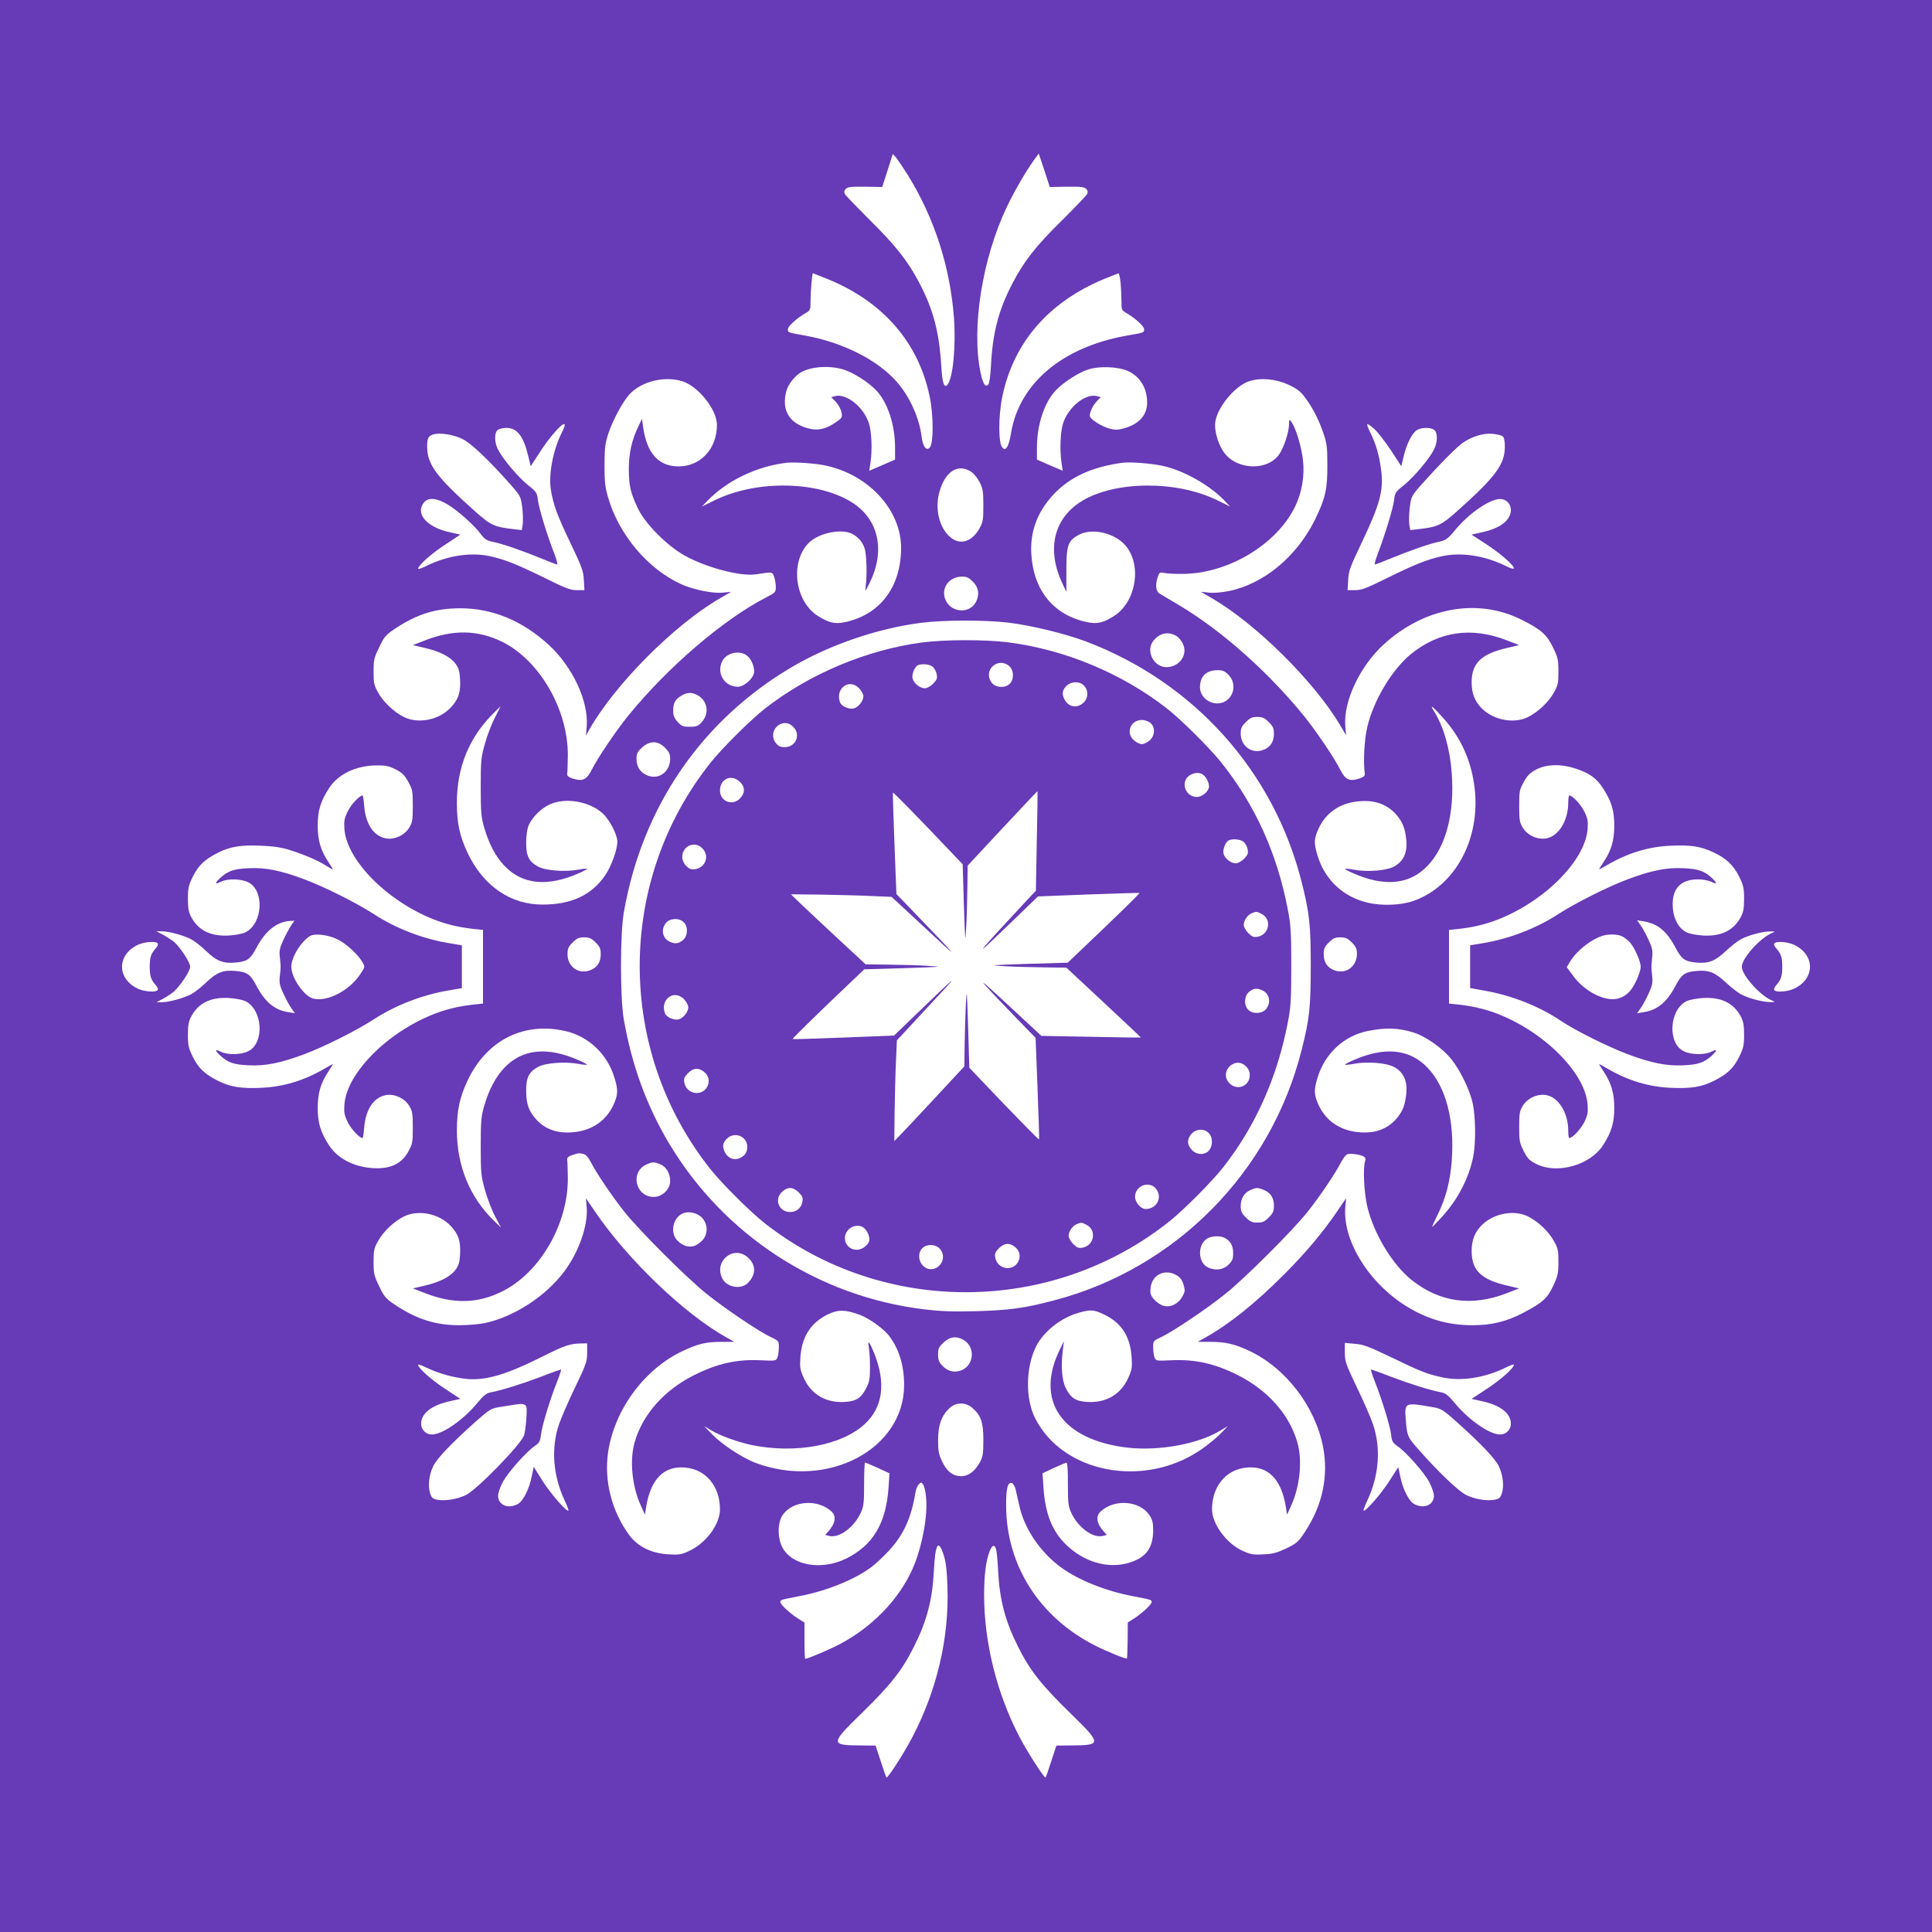 <?xml version="1.0" standalone="no"?>
<!DOCTYPE svg PUBLIC "-//W3C//DTD SVG 20010904//EN"
 "http://www.w3.org/TR/2001/REC-SVG-20010904/DTD/svg10.dtd">
<svg version="1.0" xmlns="http://www.w3.org/2000/svg"
 width="1280pt" height="1280pt" viewBox="0 0 1280 1280"
 preserveAspectRatio="xMidYMid meet">
<g transform="translate(0,1280) scale(0.1,-0.1)"
fill="#673ab7" stroke="none">
<path d="M0 6400 l0 -6400 6400 0 6400 0 0 6400 0 6400 -6400 0 -6400 0 0
-6400z m6016 5238 c174 -282 278 -603 304 -940 14 -189 -6 -401 -42 -446 -23
-28 -35 9 -42 126 -14 225 -53 373 -147 551 -73 140 -155 244 -329 416 -83 83
-156 158 -162 169 -7 14 -6 22 6 35 14 13 37 15 129 14 l112 -2 35 109 35 110
22 -24 c11 -14 47 -67 79 -118z m1051 -75 c92 1 115 -1 129 -14 12 -13 13 -21
6 -36 -6 -10 -79 -86 -162 -169 -177 -173 -257 -276 -333 -423 -93 -179 -131
-329 -142 -550 -3 -58 -10 -111 -17 -118 -19 -23 -36 4 -52 80 -61 296 12 754
174 1095 51 107 126 236 180 311 l32 44 37 -111 36 -111 112 2z m-1581 -613
c366 -150 601 -421 674 -781 25 -121 25 -303 1 -333 -23 -27 -47 4 -55 71 -15
124 -80 268 -167 366 -125 142 -357 259 -601 303 -121 22 -118 20 -118 43 0
20 58 72 118 107 31 18 32 21 32 80 0 61 10 184 16 184 1 0 46 -18 100 -40z
m1938 -21 c3 -34 6 -90 6 -123 0 -59 1 -62 33 -80 59 -35 117 -87 117 -107 0
-23 3 -22 -117 -43 -426 -76 -711 -317 -765 -647 -6 -41 -18 -82 -27 -92 -13
-16 -16 -16 -30 -2 -27 26 -27 207 -1 334 73 359 305 628 671 781 52 21 97 39
100 39 3 1 9 -27 13 -60z m-1836 -577 c68 -22 160 -80 215 -136 77 -79 127
-229 127 -381 l0 -80 -85 -37 -86 -37 8 52 c13 87 8 208 -11 265 -35 106 -148
196 -222 178 l-27 -7 31 -32 c17 -18 33 -48 37 -68 6 -35 5 -38 -38 -67 -67
-47 -123 -58 -190 -38 -123 36 -171 124 -136 249 12 43 59 101 100 123 72 37
188 43 277 16z m1883 -9 c82 -37 129 -113 129 -211 0 -81 -52 -140 -147 -168
-45 -13 -63 -14 -100 -4 -53 13 -133 64 -133 85 0 26 21 70 47 97 l26 27 -28
7 c-73 18 -186 -72 -221 -178 -19 -57 -24 -178 -11 -265 l8 -52 -86 37 -85 37
0 80 c0 152 50 302 127 381 53 54 146 114 212 136 72 24 197 19 262 -9z
m-2953 -68 c107 -32 232 -189 232 -290 0 -158 -108 -275 -254 -275 -133 0
-210 86 -235 260 l-8 55 -26 -55 c-42 -88 -61 -175 -61 -280 1 -109 11 -155
61 -260 48 -100 191 -244 306 -309 141 -80 375 -142 475 -126 111 17 109 17
121 -17 6 -17 11 -47 11 -67 0 -34 -3 -38 -66 -70 -284 -147 -651 -462 -912
-783 -79 -97 -203 -280 -241 -357 -35 -68 -61 -80 -127 -59 -30 11 -38 18 -36
33 2 11 3 65 4 120 2 304 -188 632 -437 754 -161 78 -323 81 -510 8 l-80 -31
77 -18 c100 -23 170 -58 205 -104 22 -30 28 -49 31 -104 5 -85 -10 -132 -60
-186 -77 -83 -213 -112 -311 -65 -65 32 -138 100 -172 163 -27 47 -30 62 -30
138 0 77 3 92 37 161 31 67 44 82 95 117 151 102 275 142 443 142 212 0 410
-82 583 -240 161 -147 268 -377 254 -544 l-5 -59 22 39 c170 299 559 691 864
869 l76 44 -51 -5 c-65 -8 -197 18 -281 56 -221 101 -413 329 -484 577 -19 64
-23 102 -23 213 1 121 4 143 28 215 32 92 95 206 138 253 79 85 228 122 347
87z m4019 -24 c53 -25 79 -44 105 -79 53 -70 93 -147 124 -237 25 -72 28 -94
28 -215 1 -162 -13 -222 -83 -365 -121 -244 -339 -424 -570 -471 -52 -10 -103
-14 -134 -10 l-51 5 76 -44 c291 -170 672 -547 846 -838 l40 -68 -5 58 c-14
165 95 397 254 543 270 247 624 310 914 164 128 -64 167 -98 208 -183 33 -69
36 -84 36 -161 0 -76 -3 -91 -30 -138 -34 -63 -107 -131 -172 -163 -92 -45
-223 -21 -302 54 -48 46 -71 101 -71 175 0 129 63 190 238 230 l77 18 -80 31
c-236 92 -450 61 -638 -91 -124 -102 -246 -304 -288 -481 -20 -82 -28 -233
-17 -310 2 -15 -6 -22 -36 -33 -66 -21 -92 -9 -127 59 -38 77 -162 260 -241
357 -238 293 -548 567 -824 731 -60 36 -119 71 -131 78 -26 15 -30 59 -12 112
10 29 14 31 43 25 17 -4 74 -7 126 -6 315 3 649 216 755 479 40 100 51 208 32
313 -16 89 -47 183 -72 216 -13 18 -14 17 -15 -18 0 -51 -34 -153 -65 -198
-78 -112 -281 -105 -366 13 -34 47 -59 124 -59 182 0 98 125 257 228 290 75
24 174 15 259 -24z m-4811 -309 c-62 -122 -93 -282 -76 -389 16 -98 42 -169
133 -358 72 -151 82 -178 85 -237 l4 -68 -50 0 c-42 0 -74 12 -203 76 -191 94
-272 127 -373 149 -126 28 -281 4 -418 -63 -32 -16 -58 -25 -58 -20 0 21 84
97 177 158 l103 68 -72 16 c-152 34 -229 124 -169 197 29 36 85 30 158 -14 69
-42 175 -137 218 -195 26 -35 38 -43 85 -53 66 -14 190 -57 319 -110 51 -21
97 -39 102 -39 5 0 -3 30 -17 68 -49 125 -104 305 -110 358 -6 50 -10 56 -67
101 -64 52 -166 172 -197 234 -25 47 -26 111 -3 130 9 8 35 14 59 14 70 0 112
-54 144 -187 l16 -67 69 106 c96 145 196 234 141 125z m5381 14 c21 -19 69
-81 108 -139 l69 -106 16 67 c19 77 48 138 80 167 26 24 98 27 123 6 23 -19
22 -83 -3 -130 -31 -62 -133 -182 -197 -234 -57 -45 -61 -51 -67 -101 -6 -53
-61 -232 -109 -358 -14 -38 -22 -68 -18 -68 5 0 51 18 102 39 126 52 252 96
319 111 50 11 60 18 106 73 93 114 233 211 303 211 39 0 71 -32 71 -71 0 -68
-67 -122 -189 -149 l-72 -16 91 -59 c95 -61 190 -143 190 -164 0 -7 -22 -1
-57 17 -138 67 -293 91 -419 63 -101 -22 -182 -55 -373 -149 -129 -64 -161
-76 -203 -76 l-50 0 4 68 c3 59 13 86 85 237 126 263 152 358 133 495 -14 99
-34 169 -71 243 -16 31 -25 57 -19 57 5 0 27 -15 47 -34z m-6050 -61 c59 -26
180 -141 326 -306 66 -75 67 -78 77 -151 5 -42 6 -92 3 -113 l-6 -37 -53 6
c-129 15 -151 25 -253 115 -259 231 -321 313 -321 432 0 58 8 72 45 82 40 11
126 -2 182 -28z m6899 14 c9 -7 14 -31 14 -68 0 -119 -62 -201 -321 -432 -102
-90 -124 -100 -253 -115 l-53 -6 -6 37 c-3 21 -2 71 3 113 10 73 11 76 77 151
118 132 232 248 274 277 62 43 136 65 197 60 29 -3 60 -10 68 -17z m-4478
-195 c283 -64 492 -296 492 -544 0 -259 -140 -443 -372 -492 -66 -14 -108 -4
-179 41 -151 95 -186 349 -66 479 52 56 164 91 252 78 58 -9 109 -56 125 -115
12 -44 15 -184 5 -249 -5 -34 -3 -33 25 23 106 212 64 417 -107 531 -224 148
-637 157 -917 20 l-86 -42 38 39 c129 133 324 227 522 251 56 6 200 -4 268
-20z m2227 -1 c135 -29 305 -125 403 -225 l42 -44 -86 42 c-265 130 -666 129
-889 -1 -192 -113 -244 -321 -137 -549 l27 -58 0 144 c0 168 11 197 85 236 89
46 239 10 309 -75 108 -130 67 -372 -78 -464 -70 -45 -113 -55 -178 -41 -221
46 -354 207 -370 447 -10 151 38 281 145 397 108 116 253 184 457 212 50 7
196 -4 270 -21z m-1266 -42 c16 -12 40 -42 53 -69 20 -40 23 -62 23 -152 0
-93 -3 -110 -25 -150 -51 -91 -131 -115 -196 -57 -73 63 -102 191 -69 302 39
136 127 188 214 126z m7 -725 c38 -38 45 -85 20 -134 -42 -81 -166 -72 -202
14 -32 77 22 153 110 154 30 0 45 -7 72 -34z m234 -271 c152 -18 380 -74 515
-125 716 -271 1245 -861 1429 -1595 52 -206 60 -282 60 -555 0 -273 -8 -349
-60 -555 -204 -811 -834 -1449 -1639 -1660 -196 -52 -300 -66 -520 -72 -154
-4 -232 -1 -340 12 -706 85 -1332 493 -1696 1106 -147 248 -243 513 -296 814
-25 142 -25 568 0 710 122 701 518 1277 1119 1629 250 146 567 254 853 290
150 19 423 19 575 1z m1118 -91 c12 -8 30 -30 39 -49 35 -73 -23 -155 -109
-155 -85 0 -139 108 -87 174 42 54 102 65 157 30z m-2845 -131 c29 -26 49 -80
42 -114 -9 -39 -68 -89 -106 -89 -90 0 -145 91 -103 171 29 57 120 74 167 32z
m3186 -124 c53 -53 40 -144 -26 -178 -71 -36 -163 18 -163 96 1 73 41 112 117
113 33 0 48 -6 72 -31z m-3519 -134 c67 -35 82 -120 31 -177 -26 -29 -35 -33
-81 -33 -46 0 -55 4 -81 33 -22 24 -29 42 -29 73 0 51 13 75 53 99 38 24 68
25 107 5z m-1341 -149 c-21 -40 -51 -118 -66 -172 -26 -92 -28 -113 -28 -289
0 -168 3 -199 23 -268 31 -107 75 -191 133 -252 119 -126 286 -143 497 -49 30
13 53 26 51 28 -2 2 -29 0 -59 -6 -89 -16 -218 -6 -266 21 -61 34 -79 71 -78
161 0 45 7 90 16 111 25 56 83 114 141 140 104 47 262 20 350 -60 45 -41 97
-140 97 -187 0 -53 -38 -159 -79 -221 -89 -132 -224 -196 -416 -196 -211 -1
-391 122 -495 338 -54 114 -73 198 -73 335 0 231 76 423 231 583 31 31 57 57
58 57 1 0 -16 -33 -37 -74z m6280 0 c121 -134 190 -288 211 -469 39 -336 -129
-647 -403 -745 -83 -30 -213 -35 -307 -12 -161 38 -282 151 -330 309 -27 85
-25 115 8 186 54 113 160 176 297 178 87 2 159 -28 211 -85 46 -51 63 -94 71
-173 8 -84 -18 -141 -79 -175 -50 -28 -177 -39 -268 -22 -30 6 -57 8 -59 6 -2
-2 21 -15 51 -28 211 -94 378 -77 497 49 122 128 179 349 159 614 -11 158 -54
307 -115 405 -35 54 -16 42 56 -38z m-1153 -30 c29 -29 34 -41 34 -79 0 -54
-26 -91 -75 -107 -75 -25 -145 29 -145 110 0 34 6 48 34 76 28 28 42 34 76 34
34 0 48 -6 76 -34z m-4000 -170 c27 -27 34 -42 34 -72 0 -88 -76 -143 -152
-111 -47 20 -71 57 -71 109 0 35 6 47 36 75 52 47 105 47 153 -1z m-1785 -143
c44 -23 59 -38 84 -83 28 -51 30 -62 30 -160 0 -93 -3 -109 -24 -144 -31 -50
-96 -80 -152 -71 -82 14 -136 93 -146 214 -3 39 -8 71 -11 71 -20 0 -75 -59
-98 -105 -23 -48 -26 -64 -22 -120 18 -215 304 -494 623 -608 75 -26 145 -42
238 -52 l57 -6 0 -244 0 -244 -57 -6 c-93 -10 -163 -26 -238 -52 -319 -114
-605 -393 -623 -608 -4 -56 -1 -72 22 -120 23 -46 78 -105 98 -105 3 0 8 32
11 71 10 121 64 200 146 214 56 9 121 -21 152 -71 21 -35 24 -51 24 -144 0
-98 -2 -109 -30 -160 -41 -74 -107 -110 -206 -110 -137 0 -259 58 -319 152
-56 86 -75 148 -75 248 0 98 20 165 70 240 19 28 32 50 30 50 -2 0 -27 -14
-55 -30 -133 -78 -272 -121 -420 -127 -133 -6 -203 5 -287 47 -87 44 -128 83
-165 157 -29 59 -33 77 -33 148 0 63 5 89 22 121 48 89 130 129 250 122 45 -3
92 -12 111 -22 114 -59 125 -278 16 -331 -49 -24 -137 -25 -181 -3 -40 20 -42
10 -5 -24 51 -48 91 -62 192 -66 110 -5 210 15 367 74 129 48 346 157 457 229
149 97 329 166 509 195 l77 13 0 142 0 142 -77 13 c-178 28 -362 99 -508 195
-111 72 -328 181 -458 229 -157 59 -257 79 -367 74 -101 -4 -141 -18 -192 -66
-37 -34 -35 -44 5 -24 44 22 132 21 181 -3 109 -53 98 -272 -16 -331 -19 -10
-66 -19 -111 -22 -120 -7 -202 33 -250 122 -17 32 -22 58 -22 121 0 71 4 89
33 148 37 74 78 113 165 157 84 42 154 53 287 47 86 -4 136 -11 197 -31 97
-31 179 -67 233 -101 22 -14 42 -25 44 -25 3 0 -10 22 -29 50 -50 75 -70 142
-70 240 0 100 19 162 75 248 61 94 178 150 316 151 58 1 80 -4 125 -26z m7808
8 c97 -30 148 -65 191 -133 56 -86 75 -148 75 -248 0 -98 -20 -165 -70 -240
-19 -28 -32 -50 -30 -50 2 0 27 14 55 30 133 78 272 121 420 127 129 6 197 -4
280 -43 85 -39 135 -86 172 -161 29 -59 33 -77 33 -148 0 -63 -5 -89 -22 -121
-48 -89 -130 -129 -250 -122 -45 3 -92 12 -111 22 -50 26 -83 85 -89 159 -10
125 47 191 167 191 31 0 69 -7 88 -16 39 -20 41 -10 5 24 -52 48 -92 62 -193
66 -110 5 -210 -15 -367 -74 -129 -48 -346 -157 -457 -229 -149 -97 -329 -166
-508 -195 l-78 -13 0 -142 0 -141 94 -17 c183 -32 367 -105 510 -202 90 -61
313 -172 439 -219 157 -59 257 -79 367 -74 101 4 141 18 193 66 36 34 34 44
-5 24 -45 -22 -133 -21 -182 3 -109 52 -98 272 16 331 19 10 66 19 111 22 120
7 202 -33 250 -122 17 -32 22 -58 22 -121 0 -71 -4 -89 -33 -148 -37 -74 -78
-113 -165 -157 -84 -42 -154 -53 -287 -47 -148 6 -287 49 -420 127 -28 16 -53
30 -55 30 -2 0 11 -22 30 -50 50 -75 70 -142 70 -240 0 -100 -19 -162 -75
-248 -85 -132 -304 -193 -441 -124 -46 23 -58 35 -84 86 -28 55 -30 68 -30
161 0 88 3 105 24 139 32 51 96 80 154 71 83 -14 147 -118 147 -237 0 -26 3
-48 7 -48 21 0 75 58 99 105 23 48 26 64 22 120 -18 215 -304 494 -623 608
-75 26 -145 42 -237 52 l-58 6 0 244 0 244 58 6 c92 10 162 26 237 52 319 114
605 393 623 608 4 56 1 72 -22 120 -24 47 -78 105 -99 105 -4 0 -7 -22 -7 -48
0 -119 -64 -223 -147 -237 -58 -9 -122 20 -154 71 -21 35 -24 51 -24 144 0 99
2 108 31 160 24 44 41 60 84 83 66 33 157 37 249 8z m-8499 -1040 c-11 -17
-34 -59 -51 -95 -26 -56 -30 -74 -25 -119 7 -64 7 -60 0 -124 -5 -45 -1 -63
25 -119 17 -36 40 -79 53 -96 l22 -31 -43 7 c-92 14 -155 67 -212 175 -40 76
-61 91 -137 98 -83 8 -127 -9 -197 -77 -33 -32 -79 -67 -102 -79 -53 -26 -146
-51 -192 -51 l-35 0 37 19 c21 11 53 31 71 45 42 32 116 141 116 171 0 31 -71
137 -113 170 -20 14 -53 35 -74 46 l-37 19 35 0 c46 0 139 -25 192 -51 23 -12
69 -47 102 -79 70 -68 114 -85 197 -77 76 7 97 22 137 98 60 114 138 175 229
178 l23 1 -21 -29z m9038 0 c51 -26 93 -74 133 -150 40 -76 61 -91 137 -98 83
-8 126 10 197 77 33 31 79 67 102 79 53 27 146 51 193 50 32 0 33 -1 11 -10
-78 -31 -201 -168 -201 -224 0 -56 123 -193 201 -224 22 -9 21 -10 -11 -10
-47 -1 -140 23 -193 50 -23 12 -69 48 -102 79 -71 67 -114 85 -197 77 -76 -7
-97 -22 -137 -98 -57 -108 -120 -161 -212 -175 l-43 -7 22 31 c13 17 36 60 53
96 26 56 30 74 25 119 -3 28 -5 57 -5 62 0 6 2 34 5 62 5 45 1 63 -25 119 -17
36 -40 79 -53 96 l-22 31 43 -7 c24 -3 59 -15 79 -25z m-8729 -96 c57 -28 135
-101 163 -151 17 -30 17 -31 -17 -81 -72 -107 -217 -182 -309 -159 -61 15
-146 137 -146 211 0 63 65 169 125 204 32 19 125 7 184 -24z m8509 21 c15 -8
37 -25 49 -38 31 -32 73 -127 73 -163 0 -36 -42 -131 -73 -163 -32 -35 -71
-52 -114 -52 -86 1 -195 66 -259 153 l-44 59 18 30 c42 75 141 154 222 179 41
12 99 10 128 -5z m-6802 -40 c29 -29 34 -41 34 -79 0 -54 -26 -91 -75 -107
-75 -25 -145 27 -145 107 0 38 5 50 34 79 28 28 42 34 76 34 34 0 48 -6 76
-34z m5010 0 c28 -28 34 -42 34 -76 0 -81 -70 -135 -145 -110 -49 16 -75 53
-75 107 0 38 5 50 34 79 28 28 42 34 76 34 34 0 48 -6 76 -34z m-7911 -7 c4
-6 -2 -20 -13 -32 -32 -36 -40 -59 -40 -122 0 -63 8 -86 40 -122 11 -12 17
-26 13 -32 -10 -17 -86 -12 -130 8 -142 66 -142 226 0 292 44 20 120 25 130 8z
m10840 -8 c142 -66 142 -226 0 -292 -44 -20 -120 -25 -130 -8 -4 6 2 20 13 32
32 36 40 59 40 122 0 63 -8 86 -40 122 -11 12 -17 26 -13 32 10 17 86 12 130
-8z m-8135 -573 c151 -36 273 -152 320 -305 27 -87 25 -117 -8 -188 -54 -113
-160 -176 -297 -178 -87 -2 -159 28 -211 85 -51 57 -67 101 -68 188 -1 90 17
127 78 161 48 27 177 37 266 21 30 -6 57 -8 59 -6 2 2 -21 15 -51 28 -211 94
-378 77 -497 -49 -58 -61 -102 -145 -133 -252 -20 -69 -23 -100 -23 -268 0
-176 2 -197 28 -289 15 -54 45 -133 67 -174 l39 -75 -45 44 c-161 155 -247
365 -247 599 0 132 18 218 68 325 126 273 375 399 655 333z m5613 -8 c82 -25
195 -105 253 -178 58 -73 119 -197 140 -287 20 -84 23 -262 5 -355 -28 -145
-105 -293 -215 -410 -28 -30 -53 -56 -57 -58 -3 -1 14 37 38 85 53 108 81 218
91 351 20 268 -37 488 -159 617 -119 126 -286 143 -497 49 -30 -13 -53 -26
-51 -28 2 -2 29 0 59 6 91 17 218 6 268 -22 61 -34 87 -91 79 -175 -8 -79 -25
-122 -71 -173 -52 -57 -124 -87 -211 -85 -137 2 -243 65 -297 178 -33 71 -35
101 -8 188 49 158 174 274 330 306 120 24 202 22 303 -9z m-5495 -806 c14 -4
32 -24 46 -53 38 -74 142 -228 224 -331 99 -124 409 -434 542 -541 123 -99
353 -254 428 -288 51 -24 52 -25 52 -67 0 -24 -4 -54 -9 -67 -9 -23 -11 -24
-115 -19 -155 7 -284 -22 -436 -98 -199 -99 -342 -261 -395 -444 -35 -121 -18
-294 42 -424 l26 -57 8 52 c30 184 118 273 259 260 137 -12 230 -124 230 -277
0 -96 -88 -218 -195 -271 -58 -28 -71 -31 -142 -27 -114 5 -206 50 -263 126
-117 159 -169 360 -141 552 42 282 242 552 496 670 102 48 154 60 257 60 l83
0 -50 28 c-278 154 -655 515 -873 835 l-60 88 5 -58 c10 -121 -52 -299 -151
-430 -123 -163 -332 -298 -525 -339 -36 -7 -111 -14 -167 -14 -161 0 -288 41
-437 142 -51 35 -64 50 -95 117 -34 69 -37 84 -37 161 0 76 3 91 30 138 34 63
107 131 172 163 98 47 234 18 311 -65 50 -54 65 -101 60 -186 -3 -55 -9 -74
-31 -104 -35 -46 -105 -81 -205 -104 l-77 -18 80 -31 c190 -74 352 -70 514 12
250 125 435 447 433 750 -1 55 -2 109 -4 120 -2 15 6 23 32 32 41 14 48 15 78
7z m5165 -15 c13 -7 16 -16 11 -32 -15 -47 -7 -212 15 -302 42 -177 164 -379
288 -481 188 -152 402 -183 638 -91 l80 31 -77 18 c-175 40 -238 101 -238 230
0 74 23 129 71 175 79 75 210 99 302 54 65 -32 138 -100 172 -163 27 -47 30
-62 30 -138 0 -76 -4 -93 -34 -158 -40 -84 -69 -111 -194 -177 -112 -60 -213
-85 -341 -85 -170 0 -313 44 -459 139 -240 158 -402 429 -384 644 l5 58 -60
-88 c-95 -139 -202 -267 -348 -414 -191 -192 -367 -333 -525 -421 l-50 -28 85
0 c97 0 163 -15 255 -59 243 -113 439 -369 491 -639 37 -193 -5 -387 -121
-562 -44 -67 -54 -75 -124 -109 -62 -29 -90 -37 -153 -39 -66 -4 -84 0 -135
23 -107 48 -203 179 -203 275 0 153 93 265 230 277 141 13 229 -76 259 -260
l8 -52 26 57 c60 131 77 302 42 423 -53 184 -196 345 -395 445 -152 76 -281
105 -436 98 -104 -5 -106 -4 -115 19 -5 13 -9 43 -9 67 0 42 1 43 52 67 75 34
305 189 428 288 133 107 443 417 542 541 82 103 186 257 224 332 13 25 32 49
41 51 23 7 82 -2 106 -14z m-4658 -53 c40 -17 65 -60 65 -112 0 -53 -53 -104
-108 -104 -123 0 -160 167 -47 216 39 17 49 17 90 0z m3999 -170 c45 -19 66
-52 66 -104 0 -37 -6 -50 -34 -78 -28 -28 -42 -34 -76 -34 -34 0 -48 6 -76 34
-28 28 -34 42 -34 75 0 50 23 89 65 107 39 17 49 17 89 0z m-3721 -186 c39
-44 38 -110 -2 -150 -16 -16 -40 -32 -55 -36 -38 -9 -74 3 -107 36 -52 51 -32
152 35 181 40 17 99 3 129 -31z m3460 -131 c39 -20 57 -51 57 -101 0 -39 -5
-52 -31 -77 -34 -34 -85 -41 -134 -19 -71 32 -73 156 -4 194 30 16 83 18 112
3z m-3159 -129 c55 -49 56 -111 4 -167 -45 -49 -141 -34 -172 26 -59 114 72
224 168 141z m2843 -120 c22 -13 36 -32 44 -61 11 -37 11 -46 -7 -78 -27 -50
-82 -77 -129 -61 -19 6 -46 25 -61 43 -22 26 -25 38 -21 76 10 87 97 128 174
81z m-2101 -261 c64 -24 159 -92 195 -140 65 -85 99 -196 99 -324 1 -426 -507
-694 -981 -518 -90 33 -226 123 -294 193 l-50 52 45 -27 c58 -36 177 -79 271
-99 290 -59 597 -2 749 140 119 111 140 268 64 463 -33 81 -48 101 -38 46 4
-22 8 -80 8 -130 0 -76 -3 -98 -24 -139 -33 -67 -66 -89 -139 -94 -127 -9
-226 48 -276 159 -25 56 -27 70 -22 139 9 134 70 228 182 282 69 33 116 32
211 -3z m1619 2 c115 -55 173 -145 182 -281 5 -69 3 -83 -22 -139 -50 -111
-149 -168 -276 -159 -73 5 -106 27 -138 92 -26 51 -33 147 -19 256 l7 55 -29
-60 c-164 -337 16 -595 450 -646 210 -24 474 25 620 116 l45 27 -50 -52 c-27
-28 -88 -77 -135 -109 -376 -252 -907 -150 -1091 211 -67 130 -64 340 6 479
51 100 168 191 286 223 77 21 97 19 164 -13z m-935 -166 c81 -42 77 -166 -7
-202 -48 -20 -92 -10 -129 28 -23 24 -29 39 -29 75 0 40 5 50 37 80 42 38 80
44 128 19z m-2490 -87 c0 -58 -6 -76 -79 -228 -44 -91 -92 -201 -107 -245 -54
-158 -41 -338 36 -504 17 -35 28 -66 26 -69 -11 -11 -116 110 -171 196 l-59
94 -13 -63 c-17 -86 -58 -166 -93 -184 -65 -34 -130 -6 -130 56 0 17 14 58 31
90 34 63 155 200 212 239 30 20 36 31 41 75 6 56 62 240 108 354 16 40 27 75
25 77 -1 2 -61 -19 -132 -47 -124 -47 -260 -90 -335 -104 -27 -5 -47 -21 -86
-68 -93 -114 -233 -211 -303 -211 -39 0 -71 32 -71 71 0 68 67 122 188 149
l72 16 -103 68 c-93 61 -177 137 -177 158 0 5 26 -4 58 -20 76 -37 179 -66
267 -74 127 -11 264 30 508 153 133 67 176 81 240 82 l47 1 0 -62z m5318 -26
c203 -98 244 -115 346 -137 126 -28 281 -4 419 63 31 16 57 25 57 20 0 -21
-84 -97 -177 -158 l-103 -68 72 -16 c121 -27 188 -81 188 -149 0 -39 -32 -71
-71 -71 -70 0 -210 97 -303 211 -39 47 -59 63 -86 68 -75 14 -211 57 -335 104
-71 28 -131 49 -132 47 -2 -2 9 -37 25 -77 48 -122 101 -294 108 -351 5 -47
11 -57 41 -78 58 -39 177 -174 211 -237 18 -34 32 -75 32 -92 0 -62 -65 -90
-130 -56 -35 18 -76 98 -93 183 l-13 62 -59 -92 c-55 -86 -160 -206 -171 -196
-2 3 9 34 26 69 77 166 90 346 36 504 -15 44 -63 154 -107 245 -73 153 -79
170 -79 229 l0 64 65 -6 c56 -4 91 -17 233 -85z m-5729 -321 c11 -7 13 -27 8
-93 -3 -46 -10 -94 -15 -108 -25 -65 -312 -359 -385 -395 -59 -28 -136 -41
-190 -31 -30 6 -38 13 -47 42 -16 49 -8 121 20 180 26 53 123 154 282 296 95
83 100 87 165 97 139 23 144 23 162 12z m2961 -17 c59 -50 75 -96 75 -214 0
-89 -3 -111 -22 -146 -33 -61 -76 -94 -125 -94 -55 0 -95 31 -127 99 -22 47
-26 70 -26 141 0 98 23 162 76 211 42 39 104 41 149 3z m3048 4 c59 -10 69
-15 160 -96 159 -142 256 -243 282 -296 28 -59 36 -131 20 -180 -9 -29 -17
-36 -47 -42 -53 -10 -131 3 -189 31 -51 25 -185 153 -319 305 -69 78 -73 87
-81 190 -10 119 -9 120 174 88z m-3673 -403 l78 -36 -6 -92 c-16 -239 -103
-385 -281 -473 -167 -82 -365 -45 -425 79 -31 64 -29 160 4 209 65 96 230 109
323 25 35 -32 27 -81 -21 -134 l-20 -22 27 -7 c65 -16 164 56 209 154 19 41
22 65 22 190 0 78 3 142 6 142 4 0 41 -16 84 -35z m1260 -107 c0 -126 3 -149
22 -190 45 -98 144 -170 209 -154 l27 7 -20 22 c-48 53 -56 102 -20 134 92 84
257 71 322 -25 20 -30 25 -49 25 -102 -1 -118 -49 -182 -164 -215 -139 -40
-296 7 -415 123 -92 91 -136 204 -148 379 l-6 92 74 35 c41 19 79 35 84 35 7
1 11 -49 10 -141z m-940 -84 c14 -122 -26 -336 -89 -478 -91 -204 -269 -388
-488 -502 -74 -38 -207 -94 -223 -94 -3 0 -5 54 -5 120 l0 120 -40 25 c-56 35
-120 95 -120 111 0 15 1 15 130 40 177 34 358 107 471 190 26 19 79 68 117
109 98 105 150 219 177 387 3 21 13 45 22 54 15 15 18 15 29 -1 7 -9 16 -46
19 -81z m594 47 c5 -20 16 -69 25 -109 32 -149 139 -307 275 -406 113 -83 294
-156 471 -190 129 -25 130 -25 130 -40 0 -16 -64 -75 -118 -110 l-40 -25 -1
-118 c-1 -64 -3 -119 -5 -121 -6 -5 -130 45 -211 86 -368 186 -589 533 -589
927 -1 115 11 159 39 149 8 -4 19 -22 24 -43z m-476 -437 c14 -42 21 -102 24
-209 12 -334 -69 -682 -232 -993 -55 -106 -164 -276 -172 -268 -3 2 -20 51
-38 108 l-34 103 -103 1 c-196 1 -196 12 1 204 201 196 276 290 356 450 85
169 122 309 132 500 9 185 30 219 66 104z m346 44 c4 -13 11 -79 14 -148 10
-191 47 -331 132 -500 80 -160 155 -254 356 -450 197 -192 197 -203 1 -204
l-103 -1 -34 -103 c-18 -57 -35 -106 -38 -108 -7 -8 -119 166 -174 271 -149
287 -233 623 -233 938 0 133 12 226 36 288 18 44 31 49 43 17z"/>
<path d="M6105 8543 c-364 -49 -743 -208 -1035 -436 -96 -75 -282 -260 -360
-357 -629 -788 -629 -1912 0 -2700 78 -97 264 -282 360 -357 784 -612 1901
-605 2680 17 97 78 282 264 357 360 213 273 356 595 426 960 19 100 22 149 22
370 0 221 -3 270 -22 370 -72 377 -217 696 -443 980 -78 97 -264 282 -360 357
-297 232 -675 389 -1048 437 -153 20 -426 19 -577 -1z m579 -154 c33 -26 37
-88 6 -119 -31 -31 -93 -27 -119 6 -61 78 35 174 113 113z m-505 -6 c11 -10
24 -32 27 -50 5 -27 1 -37 -24 -63 -17 -17 -41 -30 -55 -30 -32 0 -73 33 -81
65 -7 27 15 80 36 88 28 12 77 6 97 -10z m993 -117 c44 -33 42 -98 -4 -130
-42 -30 -91 -17 -116 31 -18 34 -14 62 13 88 27 28 79 33 107 11z m-1481 -25
c16 -17 29 -40 29 -54 0 -32 -33 -73 -65 -81 -29 -7 -79 15 -89 39 -35 92 58
163 125 96z m1930 -230 c34 -27 32 -86 -5 -117 -15 -13 -38 -24 -51 -24 -13 0
-36 11 -51 24 -58 49 -25 136 51 136 18 0 43 -8 56 -19z m-2366 -26 c53 -52
18 -135 -56 -135 -29 0 -42 6 -58 26 -63 80 43 181 114 109z m2716 -318 c21
-16 39 -51 39 -77 0 -32 -44 -70 -81 -70 -74 0 -109 95 -53 139 30 23 71 27
95 8z m-3063 -53 c28 -32 28 -66 -2 -100 -48 -57 -136 -26 -136 48 0 82 82
114 138 52z m1961 -387 l-6 -329 -35 -36 c-413 -444 -416 -451 -37 -84 l86 83
334 13 c184 7 336 11 338 10 4 -3 -158 -161 -390 -381 l-85 -81 -270 -8 c-245
-8 -259 -9 -154 -15 63 -4 183 -7 265 -8 l150 -2 248 -231 c136 -127 247 -231
245 -232 -2 -1 -151 1 -331 5 l-328 6 -37 35 c-446 415 -451 417 -79 32 l78
-80 13 -335 c7 -184 12 -336 10 -338 -3 -3 -181 179 -381 390 l-81 85 -8 270
c-8 250 -9 261 -15 149 -3 -66 -7 -185 -8 -265 l-2 -145 -195 -210 c-107 -115
-212 -227 -232 -247 l-37 -38 2 193 c2 105 5 255 9 333 l6 141 176 190 c268
287 264 284 -114 -80 l-81 -78 -334 -13 c-184 -7 -336 -12 -338 -10 -3 3 181
183 390 381 l85 81 270 8 c245 8 259 9 154 15 -63 4 -182 7 -265 8 l-150 2
-210 195 c-115 107 -227 212 -247 232 l-38 37 193 -2 c105 -2 255 -5 333 -9
l141 -6 190 -176 c287 -268 284 -264 -80 114 l-78 81 -13 334 c-7 184 -12 336
-10 338 3 3 183 -181 381 -390 l81 -85 8 -270 c8 -245 9 -259 15 -154 4 63 7
183 8 265 l2 150 231 248 c127 136 231 247 232 245 1 -2 -1 -151 -5 -331z
m1370 -4 c11 -10 24 -32 27 -50 5 -27 1 -37 -24 -63 -17 -17 -41 -30 -55 -30
-32 0 -73 33 -81 65 -7 27 15 80 36 88 28 12 77 6 97 -10z m-3579 -51 c44 -55
4 -132 -70 -132 -33 0 -70 44 -70 82 1 79 92 112 140 50z m3699 -427 c68 -35
51 -136 -26 -151 -27 -5 -37 -1 -63 24 -16 17 -30 41 -30 54 0 30 26 67 54 78
29 12 33 12 65 -5z m-3829 -55 c31 -31 27 -93 -6 -119 -30 -24 -52 -26 -87
-10 -47 21 -60 80 -26 123 26 33 88 37 119 6z m3833 -451 c47 -21 60 -80 26
-123 -26 -33 -88 -37 -119 -6 -31 31 -27 93 6 119 30 24 52 26 87 10z m-3832
-58 c16 -17 29 -40 29 -54 0 -32 -33 -73 -65 -81 -29 -7 -79 15 -89 39 -35 92
58 163 125 96z m3724 -446 c17 -16 25 -35 25 -58 0 -75 -87 -107 -137 -51 -68
75 41 181 112 109z m-3592 -35 c33 -26 41 -63 23 -99 -36 -68 -137 -51 -152
26 -5 27 -1 37 24 63 35 35 69 38 105 10z m3350 -412 c22 -27 22 -80 -2 -109
-27 -34 -86 -32 -117 5 -28 32 -30 62 -8 94 32 46 93 50 127 10z m-3086 -30
c33 -31 32 -90 -3 -117 -45 -35 -96 -24 -122 26 -18 34 -14 62 13 88 31 32 80
33 112 3z m2732 -334 c45 -57 5 -134 -69 -134 -32 0 -70 44 -70 81 0 74 95
109 139 53z m-2367 -24 c25 -26 29 -36 24 -63 -8 -41 -39 -67 -81 -67 -76 0
-109 87 -51 136 37 33 71 30 108 -6z m1907 -215 c68 -35 51 -136 -26 -151 -27
-5 -37 -1 -63 24 -16 17 -30 41 -30 54 0 30 26 67 54 78 29 12 33 12 65 -5z
m-1478 -18 c21 -16 39 -51 39 -77 0 -33 -44 -70 -83 -70 -75 0 -107 87 -51
138 27 24 70 28 95 9z m1002 -127 c33 -26 41 -63 23 -99 -36 -68 -137 -51
-152 26 -5 27 -1 37 24 63 35 35 69 38 105 10z m-494 -16 c62 -79 -44 -180
-114 -109 -32 31 -34 86 -5 115 31 31 93 27 119 -6z"/>
</g>
</svg>
